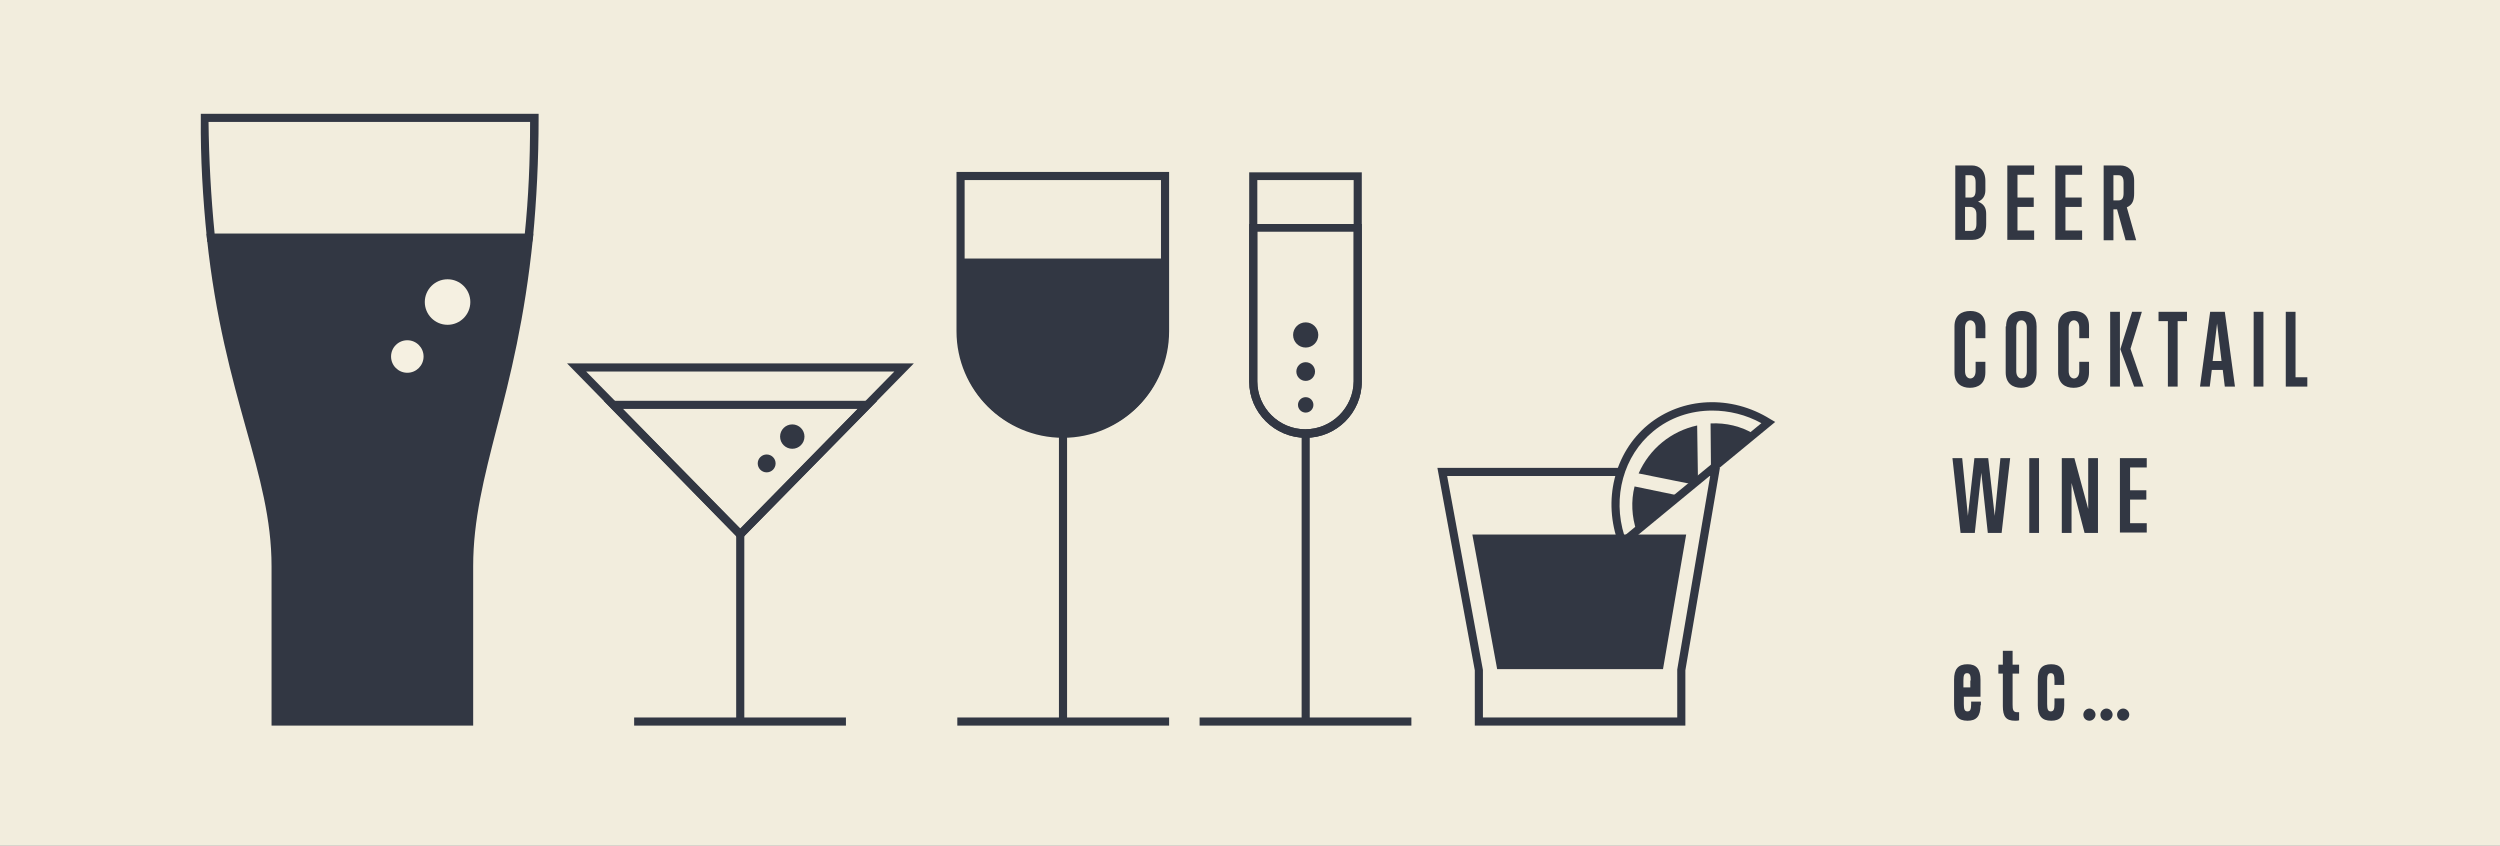 <?xml version="1.0" encoding="utf-8"?>
<!-- Generator: Adobe Illustrator 26.3.1, SVG Export Plug-In . SVG Version: 6.00 Build 0)  -->
<svg version="1.1" id="レイヤー_1" xmlns="http://www.w3.org/2000/svg" xmlns:xlink="http://www.w3.org/1999/xlink" x="0px"
	 y="0px" viewBox="0 0 615 208" style="enable-background:new 0 0 615 208;" xml:space="preserve">
<rect x="0" y="0" width="615" height="208" fill="#808080" stroke="none"/>
<style type="text/css">
	.st0{fill:#F2EDDD;}
	.st1{fill:#323743;}
	.st2{fill:#F5F0E1;}
	.st3{fill:none;stroke:#F5F0E1;stroke-width:2;stroke-miterlimit:10;}
	.st4{enable-background:new    ;}
</style>
<g id="グループ_7140" transform="translate(-87 -2244.399)">
	<rect id="長方形_2084" x="87" y="2244.4" class="st0" width="615" height="208"/>
	<path class="st1" d="M217.9,2303.9H138l-0.1-0.9c-1-9.8-1.6-19.7-1.5-29.6l0-1h83.1v1c0,10.4-0.5,20.1-1.4,29.6L217.9,2303.9z
		 M139.8,2301.9h76.3c0.9-8.8,1.3-17.8,1.3-27.5h-79.1C138.4,2283.5,138.9,2292.8,139.8,2301.9z"/>
	<g>
		<path id="パス_9543_00000039123243635458198810000012243677774919201461_" class="st1" d="M138.9,2302.9
			c4.2,39.1,15.9,57.5,15.9,80.8v38.2h47.6v-38.2c0-23.3,10.7-41.7,14.6-80.8H138.9z"/>
		<path class="st1" d="M203.4,2422.9h-49.6v-39.2c0-11.5-2.9-21.9-6.3-34c-3.5-12.6-7.5-27-9.6-46.7l-0.1-1.1h80.4l-0.1,1.1
			c-2,19.7-5.6,34.1-8.9,46.7c-3.1,12.1-5.8,22.6-5.8,34V2422.9z M155.8,2420.9h45.6v-37.2c0-11.7,2.7-22.3,5.8-34.5
			c3.1-12.3,6.7-26.3,8.7-45.3H140c2.1,19,6,33,9.4,45.3c3.4,12.2,6.3,22.8,6.3,34.6V2420.9z"/>
	</g>
	<circle id="楕円形_176" class="st2" cx="197.1" cy="2318.7" r="5.6"/>
	<circle id="楕円形_177" class="st2" cx="187.2" cy="2332.1" r="4"/>
	<path class="st1" d="M269.1,2377.3l-42.6-43.5h85.3L269.1,2377.3z M231.2,2335.8l37.9,38.6l37.9-38.6H231.2z"/>
	<path class="st1" d="M269.1,2377.3l-33.6-34.3h67.3L269.1,2377.3z M240.2,2345l28.9,29.5L298,2345H240.2z"/>
	<rect x="268.1" y="2375.9" class="st1" width="2" height="46"/>
	<rect x="243" y="2420.9" class="st1" width="52.1" height="2"/>
	<circle id="楕円形_178" class="st1" cx="281.9" cy="2351.8" r="3"/>
	<circle id="楕円形_179" class="st1" cx="275.6" cy="2358.4" r="2.2"/>
	<rect x="347.5" y="2351.6" class="st1" width="2" height="70.3"/>
	<rect x="322.5" y="2420.9" class="st1" width="52.1" height="2"/>
	<path class="st1" d="M348.5,2352.1c-14.4,0-26.2-11.7-26.2-26.2v-39.2h52.3v39.2C374.6,2340.3,362.9,2352.1,348.5,2352.1z
		 M324.3,2288.7v37.2c0,13.3,10.8,24.2,24.2,24.2c13.3,0,24.1-10.8,24.1-24.2v-37.2H324.3z"/>
	<g>
		<path id="パス_9552_00000090987776874877114960000006675208958185461890_" class="st1" d="M323.3,2308.5h50.3v18.4
			c0,13.4-10.8,24.2-24.2,24.2h-1.9c-13.4,0-24.2-10.8-24.2-24.2V2308.5z"/>
		<path class="st1" d="M349.4,2351.6h-1.9c-13.6,0-24.7-11.1-24.7-24.7V2308h51.3v18.9C374.1,2340.5,363.1,2351.6,349.4,2351.6z
			 M323.8,2309v17.9c0,13.1,10.6,23.7,23.7,23.7h1.9c13.1,0,23.7-10.6,23.7-23.7V2309H323.8z"/>
	</g>
	<circle id="楕円形_180" class="st1" cx="408.2" cy="2326.8" r="3.1"/>
	<circle id="楕円形_181" class="st1" cx="408.2" cy="2344" r="1.9"/>
	<circle id="楕円形_182" class="st1" cx="408.2" cy="2335.8" r="2.3"/>
	<rect x="407.2" y="2351.6" class="st1" width="2" height="70.3"/>
	<rect x="382.1" y="2420.9" class="st1" width="52.1" height="2"/>
	<path class="st1" d="M408.2,2352.1C408.2,2352.1,408.2,2352.1,408.2,2352.1c-7.6,0-13.9-6.2-13.9-13.8v-51.5H422v51.5
		C422,2345.9,415.8,2352.1,408.2,2352.1z M396.3,2288.7v49.5c0,6.5,5.3,11.8,11.8,11.8c0,0,0,0,0,0c6.5,0,11.8-5.3,11.9-11.8v-49.5
		H396.3z"/>
	<path class="st1" d="M408.2,2352.1c-7.6,0-13.9-6.2-13.9-13.8v-38.8H422v38.8C422,2345.9,415.8,2352.1,408.2,2352.1z M396.3,2301.4
		v36.8c0,6.5,5.3,11.8,11.8,11.8c6.5,0,11.9-5.3,11.9-11.8v-36.8H396.3z"/>
	<polygon class="st1" points="501.6,2422.9 449.8,2422.9 449.8,2409.3 440.6,2359.5 485.7,2359.5 485.7,2361.5 443,2361.5 
		451.8,2409.2 451.8,2420.9 499.6,2420.9 499.6,2409.1 507.7,2361.5 507.2,2361.5 507.2,2359.5 510.1,2359.5 501.6,2409.3 	"/>
	<path id="パス_9547" class="st1" d="M496.1,2409h-40.8l-6.1-33.1h52.6L496.1,2409z"/>
	<path class="st1" d="M485.7,2379.5l-0.5-1.3c-4-10.6-1.1-22.4,7.2-29.3c8.4-6.9,20.5-7.4,30.1-1.4l1.2,0.7L485.7,2379.5z
		 M508.2,2345.4c-5.3,0-10.4,1.7-14.5,5.1c-7.3,6-10.1,16.2-7.1,25.7l33.7-27.7C516.5,2346.4,512.3,2345.4,508.2,2345.4z"/>
	<g id="グループ_6252" transform="translate(488.5 2348.565)">
		<path id="パス_9549" class="st1" d="M11.7,17.8L0.6,15.5c-0.9,3.6-0.7,7.5,0.5,11L11.7,17.8z"/>
		<path id="パス_9550" class="st1" d="M19.3,0l0.1,11.3l10.6-8.7C26.8,0.7,23.1-0.2,19.3,0z"/>
		<path id="パス_9551" class="st1" d="M15,15l1.2-1L16,0.5C9.6,1.9,4.3,6.2,1.6,12.3L15,15z"/>
	</g>
	<path id="パス_9554" class="st3" d="M485.7,2360.5"/>
	<path id="パス_9555" class="st3" d="M485.7,2360.5"/>
	<g class="st4">
		<path class="st1" d="M568,2303.5v-18.4h4.1c1.8,0,3.3,1.2,3.3,3.8v2.3c0,1.2-0.5,2.3-1.8,2.8c1.5,0.6,2,1.6,2,3v2.6
			c0,2.7-1.5,3.8-3.3,3.8H568z M573,2289.3c0-1.3-0.4-1.8-1.3-1.8h-1.2v5.5h1.2c0.9,0,1.3-0.5,1.3-1.8V2289.3z M573.2,2297.1
			c0-1.3-0.7-1.8-1.6-1.8h-1.2v5.9h1.5c0.9,0,1.3-0.5,1.3-1.8V2297.1z"/>
		<path class="st1" d="M580.8,2303.5v-18.4h6.6v2.3h-4.1v5.6h4v2.3h-4v5.8h4.1v2.3H580.8z"/>
		<path class="st1" d="M592.6,2303.5v-18.4h6.6v2.3h-4.1v5.6h4v2.3h-4v5.8h4.1v2.3H592.6z"/>
		<path class="st1" d="M609.9,2303.5l-2.1-7.6h-0.9v7.6h-2.4v-18.4h4.1c1.8,0,3.4,1.1,3.4,3.8v3c0,1.8-0.4,2.9-1.8,3.5l2.3,8.1
			H609.9z M609.4,2289.3c0-1.3-0.4-1.8-1.3-1.8h-1.2v6.2h1.2c0.9,0,1.3-0.5,1.3-1.8V2289.3z"/>
	</g>
	<g class="st4">
		<path class="st1" d="M575.4,2336c0,2.8-1.8,3.8-3.8,3.8c-2.1,0-3.8-1.1-3.8-3.8v-11.3c0-2.7,1.7-3.8,3.9-3.8
			c1.9,0,3.7,0.9,3.7,3.7v3H573v-2.6c0-1.3-0.7-1.8-1.3-1.8s-1.3,0.5-1.3,1.8v10.7c0,1.3,0.7,1.8,1.3,1.8s1.3-0.5,1.3-1.8v-2.3h2.4
			V2336z"/>
		<path class="st1" d="M580.5,2324.7c0-2.7,1.7-3.8,3.9-3.8c2.3,0,3.6,1.2,3.6,3.8v11.3c0,2.8-1.8,3.8-3.8,3.8
			c-2.1,0-3.8-1.1-3.8-3.8V2324.7z M585.6,2325c0-1.3-0.7-1.8-1.3-1.8c-0.7,0-1.3,0.5-1.3,1.8v10.7c0,1.3,0.7,1.8,1.3,1.8
			c0.7,0,1.3-0.5,1.3-1.8V2325z"/>
		<path class="st1" d="M600.9,2336c0,2.8-1.8,3.8-3.8,3.8c-2.1,0-3.8-1.1-3.8-3.8v-11.3c0-2.7,1.7-3.8,3.9-3.8
			c1.9,0,3.7,0.9,3.7,3.7v3h-2.4v-2.6c0-1.3-0.7-1.8-1.3-1.8s-1.3,0.5-1.3,1.8v10.7c0,1.3,0.7,1.8,1.3,1.8s1.3-0.5,1.3-1.8v-2.3h2.4
			V2336z"/>
		<path class="st1" d="M606.1,2339.5v-18.4h2.4v18.4H606.1z M612,2339.5l-3.4-9.2l2.9-9.2h2.4l-2.8,9.1l3.2,9.3H612z"/>
		<path class="st1" d="M620.3,2339.5v-16.1H618v-2.3h7v2.3h-2.3v16.1H620.3z"/>
		<path class="st1" d="M634.3,2339.5l-0.5-4.1h-2.7l-0.5,4.1h-2.4l2.5-18.4h3.6l2.5,18.4H634.3z M632.4,2324l-1.1,9.2h2.2
			L632.4,2324z"/>
		<path class="st1" d="M641.4,2339.5v-18.4h2.4v18.4H641.4z"/>
		<path class="st1" d="M649.3,2339.5v-18.4h2.4v16.1h2.9v2.3H649.3z"/>
	</g>
	<g class="st4">
		<path class="st1" d="M579.4,2375.5H576l-1.6-14.8l-1.6,14.8h-3.5l-2-18.4h2.4l1.4,14.2l1.6-14.2h3.4l1.6,14.2l1.4-14.2h2.4
			L579.4,2375.5z"/>
		<path class="st1" d="M586.2,2375.5v-18.4h2.4v18.4H586.2z"/>
		<path class="st1" d="M599.8,2375.5l-3.2-12.3l0,12.3h-2.4v-18.4h3.1l3.4,12.5l0-12.5h2.4v18.4H599.8z"/>
		<path class="st1" d="M608.5,2375.5v-18.4h6.6v2.3H611v5.6h4v2.3h-4v5.8h4.1v2.3H608.5z"/>
	</g>
	<g class="st4">
		<path class="st1" d="M574.2,2417.9c0,2.7-1,3.8-3.2,3.8c-2.3,0-3.3-1.2-3.3-3.8v-6.3c0-2.6,1-3.8,3.3-3.8c2.2,0,3.2,1.2,3.2,3.8
			v4.2h-4.1v1.8c0,1.3,0.2,1.8,0.9,1.8s0.9-0.5,0.9-1.8v-0.6h2.4V2417.9z M571.8,2411.8c0-1.3-0.2-1.8-0.9-1.8s-0.9,0.5-0.9,1.8v1.7
			h1.7V2411.8z"/>
		<path class="st1" d="M583.7,2421.6c-0.3,0.1-0.6,0.1-1,0.1c-2.2,0-3-1-3-3.6v-8h-1.1v-2.2h1.1v-3.4h2.4v3.4h1.6v2.2h-1.6v7.6
			c0,1.2,0.1,1.9,1.1,1.9c0.1,0,0.3,0,0.5,0V2421.6z"/>
		<path class="st1" d="M594.8,2417.9c0,2.7-1,3.8-3.2,3.8c-2.3,0-3.3-1.2-3.3-3.8v-6.3c0-2.6,1-3.8,3.3-3.8c2.2,0,3.2,1.2,3.2,3.8
			v1.3h-2.4v-1.1c0-1.3-0.2-1.8-0.9-1.8s-0.9,0.5-0.9,1.8v5.8c0,1.3,0.2,1.8,0.9,1.8s0.9-0.5,0.9-1.8v-1.4h2.4V2417.9z"/>
		<path class="st1" d="M599.5,2420.2c0-0.8,0.7-1.5,1.5-1.5c0.8,0,1.5,0.7,1.5,1.5s-0.7,1.5-1.5,1.5
			C600.2,2421.7,599.5,2421.1,599.5,2420.2z M603.7,2420.2c0-0.8,0.7-1.5,1.5-1.5c0.8,0,1.5,0.7,1.5,1.5s-0.7,1.5-1.5,1.5
			C604.3,2421.7,603.7,2421.1,603.7,2420.2z M607.8,2420.2c0-0.8,0.7-1.5,1.5-1.5s1.5,0.7,1.5,1.5s-0.7,1.5-1.5,1.5
			S607.8,2421.1,607.8,2420.2z"/>
	</g>
</g>
</svg>
